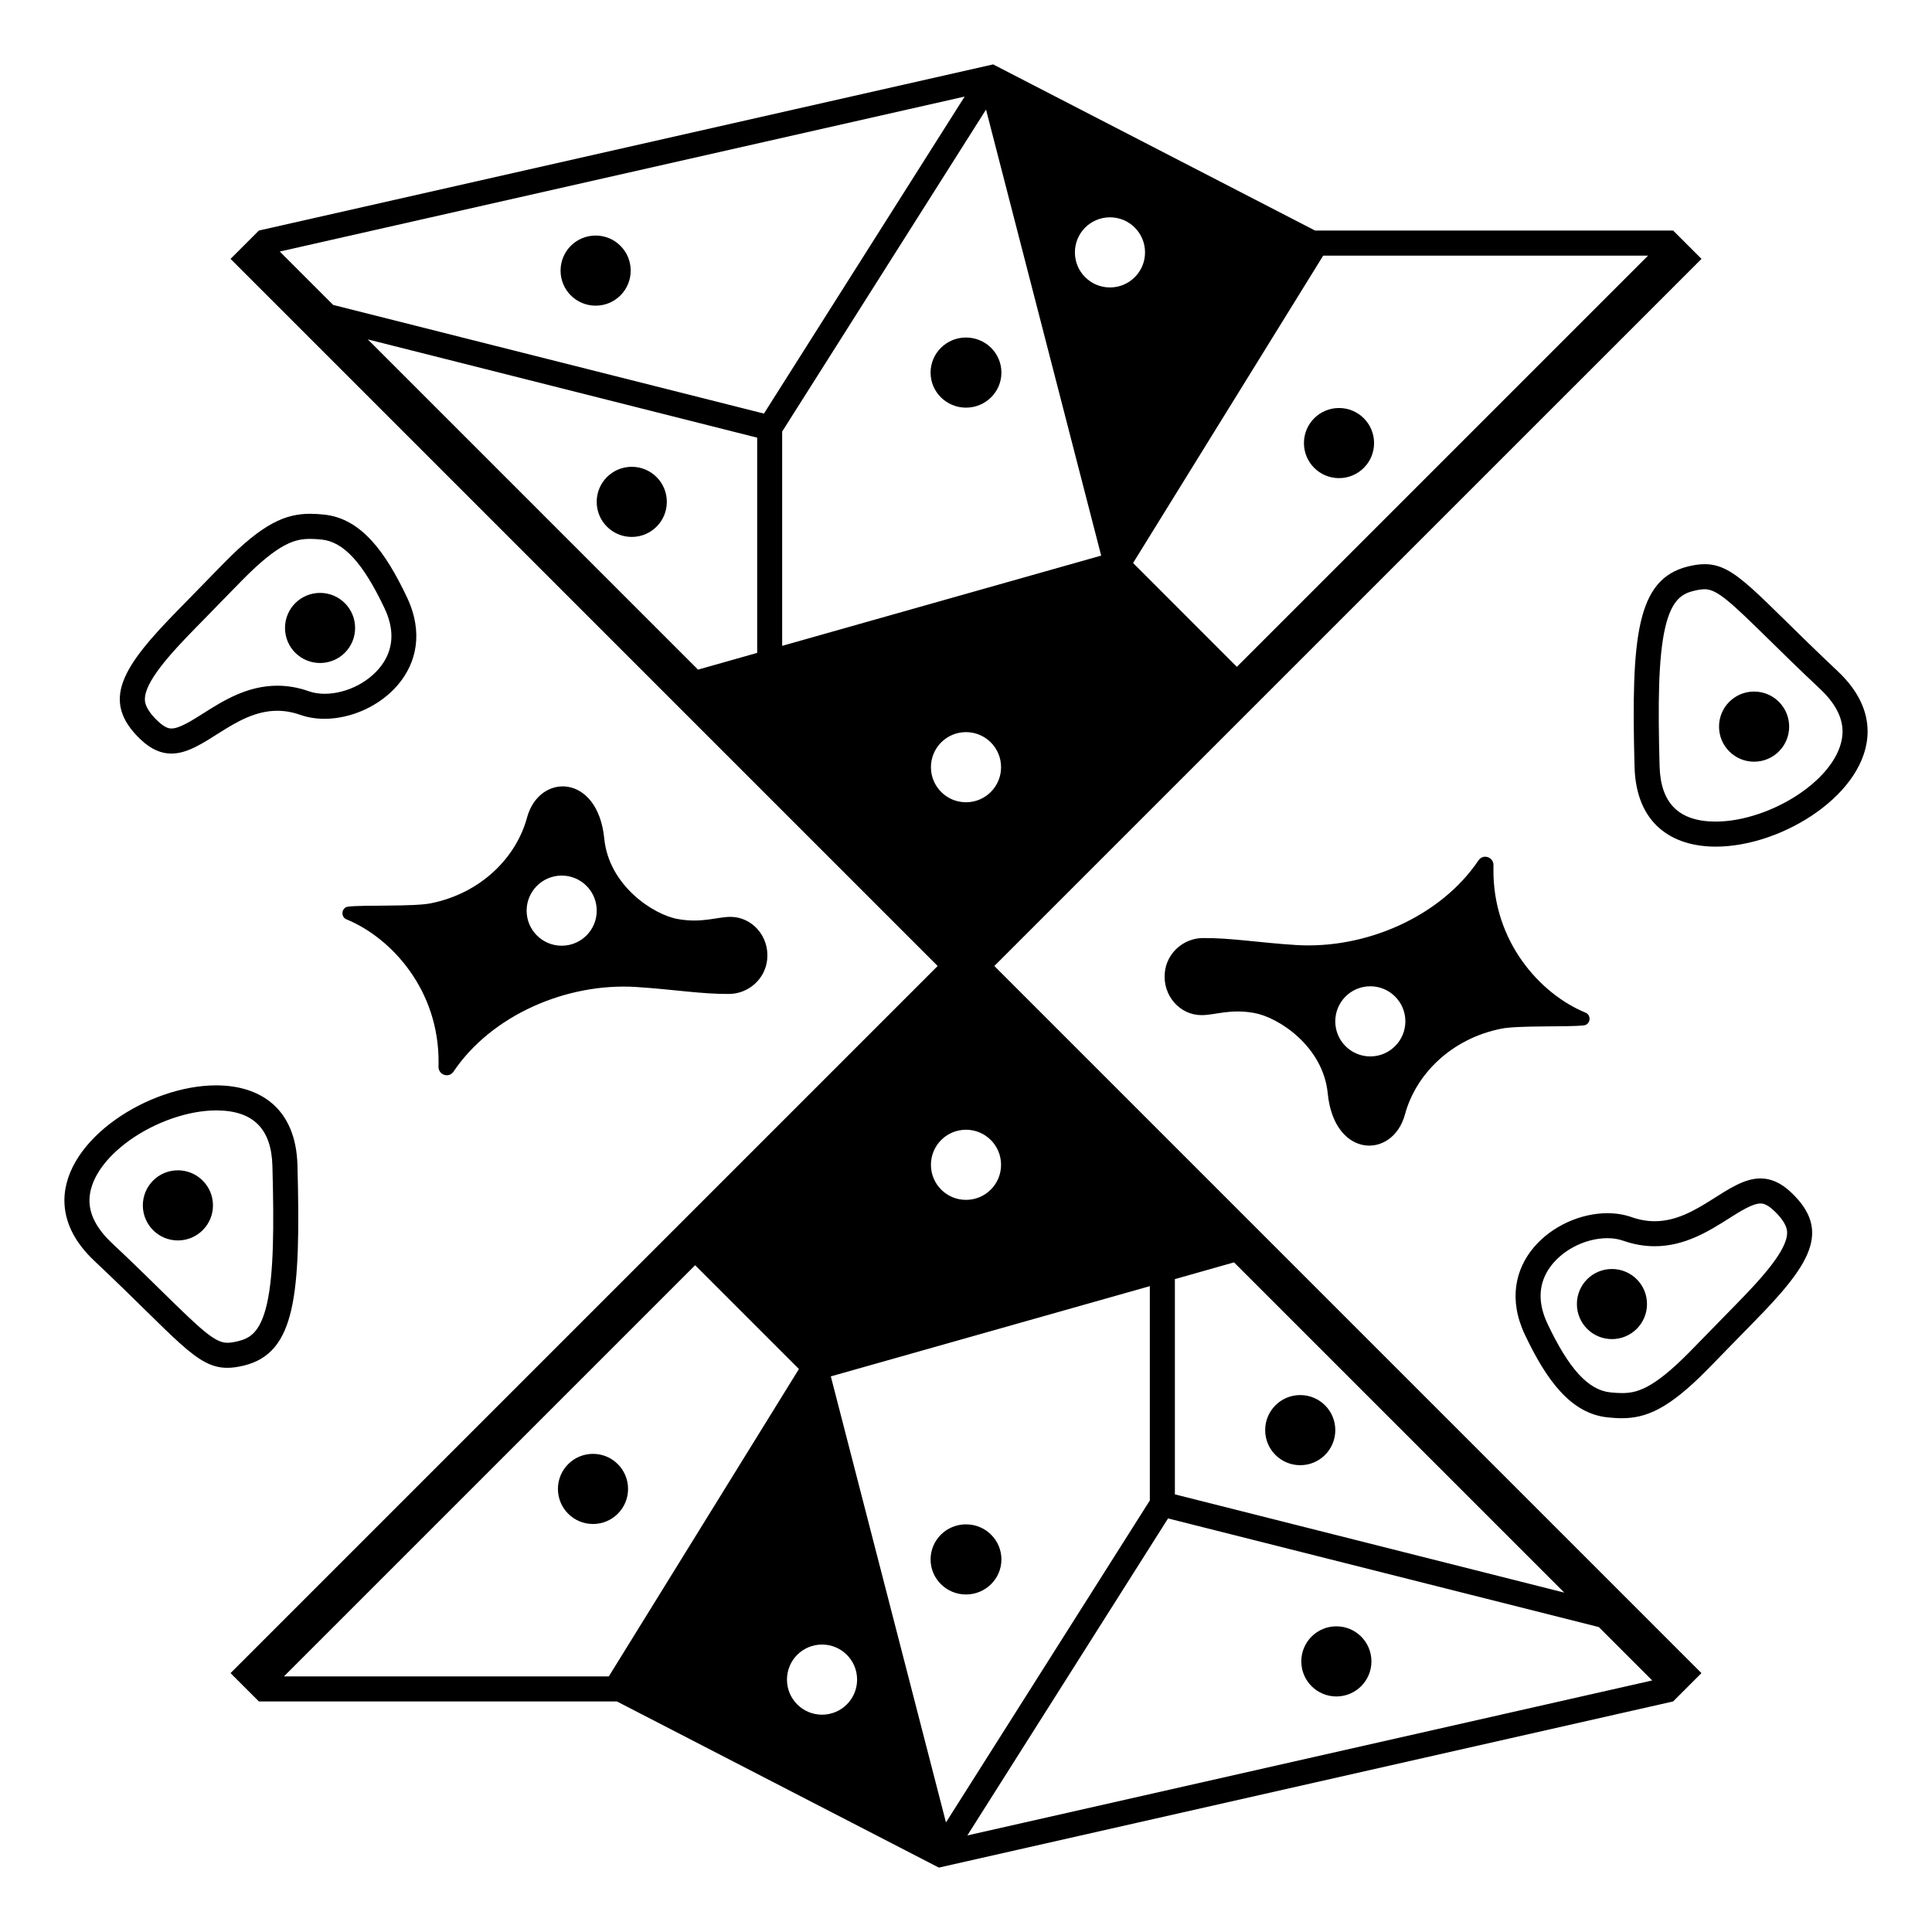 <svg width="60" height="60" viewBox="0 0 60 60" fill="none" xmlns="http://www.w3.org/2000/svg">
<path d="M8.851 19.502C8.851 18.9 9.338 18.413 9.94 18.413C10.542 18.413 11.028 18.9 11.028 19.502C11.028 20.104 10.542 20.59 9.94 20.59C9.338 20.59 8.851 20.104 8.851 19.502ZM18.498 7.315C17.896 7.315 17.409 7.802 17.409 8.404C17.409 9.006 17.896 9.493 18.498 9.493C19.1 9.493 19.587 9.006 19.587 8.404C19.587 7.802 19.099 7.315 18.498 7.315ZM41.584 14.849C42.186 14.849 42.673 14.362 42.673 13.76C42.673 13.158 42.186 12.671 41.584 12.671C40.982 12.671 40.495 13.158 40.495 13.76C40.495 14.362 40.982 14.849 41.584 14.849ZM13.618 33.124C13.618 33.091 13.62 33.057 13.62 33.021C13.645 30.75 12.155 29.123 10.761 28.552C10.57 28.474 10.604 28.182 10.808 28.157C11.252 28.099 12.842 28.16 13.373 28.054C14.947 27.74 16.034 26.623 16.367 25.392C16.745 23.996 18.565 24.016 18.766 26.044C18.909 27.5 20.289 28.407 21.052 28.542C21.796 28.675 22.26 28.476 22.681 28.474C23.356 28.472 23.896 29.078 23.826 29.793C23.767 30.409 23.241 30.862 22.647 30.868C21.782 30.876 20.922 30.726 19.758 30.652C17.593 30.515 15.263 31.531 14.085 33.279C13.939 33.494 13.614 33.386 13.618 33.124ZM16.355 28.281C16.355 28.883 16.842 29.37 17.444 29.37C18.046 29.37 18.532 28.883 18.532 28.281C18.532 27.679 18.046 27.192 17.444 27.192C16.842 27.192 16.355 27.681 16.355 28.281ZM5.525 36.345C4.923 36.345 4.436 36.832 4.436 37.434C4.436 38.036 4.923 38.523 5.525 38.523C6.127 38.523 6.614 38.036 6.614 37.434C6.614 36.834 6.127 36.345 5.525 36.345ZM5.55 18.924C6.172 18.291 6.214 18.24 6.959 17.481C8.177 16.241 8.874 15.956 9.635 15.956C9.773 15.956 9.915 15.966 10.061 15.981C11.217 16.098 11.973 17.145 12.638 18.548C13.676 20.735 11.733 22.323 10.078 22.323C9.818 22.323 9.565 22.284 9.33 22.202C9.076 22.112 8.838 22.074 8.61 22.074C7.269 22.074 6.335 23.403 5.321 23.403C5.015 23.403 4.702 23.282 4.368 22.966C3.101 21.763 3.798 20.706 5.55 18.924ZM4.5 21.723C4.501 21.796 4.504 22.02 4.907 22.4C5.144 22.624 5.276 22.624 5.326 22.624C5.572 22.624 5.953 22.382 6.321 22.149C6.923 21.768 7.672 21.295 8.614 21.295C8.941 21.295 9.269 21.353 9.593 21.468C9.739 21.519 9.902 21.546 10.081 21.546C10.797 21.546 11.551 21.143 11.917 20.564C12.228 20.072 12.236 19.506 11.938 18.882C11.273 17.481 10.671 16.824 9.985 16.756C9.848 16.742 9.737 16.736 9.636 16.736C9.187 16.736 8.684 16.834 7.514 18.027C7.141 18.406 6.945 18.609 6.763 18.795C6.581 18.982 6.415 19.155 6.104 19.47C5.265 20.323 4.49 21.186 4.5 21.723ZM19.62 16.675C20.222 16.675 20.709 16.188 20.709 15.586C20.709 14.984 20.222 14.497 19.62 14.497C19.018 14.497 18.531 14.984 18.531 15.586C18.531 16.188 19.018 16.675 19.62 16.675ZM7.574 42.409C7.385 42.455 7.216 42.479 7.057 42.479C6.096 42.479 5.503 41.58 2.932 39.159C2.275 38.542 2.002 37.901 2 37.285C1.998 35.378 4.624 33.707 6.713 33.707C8.064 33.707 9.191 34.405 9.238 36.19C9.345 40.24 9.177 42.017 7.574 42.409ZM7.388 41.653C7.729 41.57 8.079 41.412 8.289 40.497C8.501 39.573 8.512 38.114 8.46 36.21C8.429 35.049 7.858 34.485 6.713 34.485C5.856 34.485 4.826 34.841 4.025 35.413C3.232 35.981 2.778 36.662 2.778 37.283C2.778 37.723 3.01 38.164 3.464 38.593C4.116 39.206 4.648 39.728 5.075 40.148C6.25 41.301 6.674 41.701 7.057 41.701C7.147 41.701 7.255 41.685 7.388 41.653ZM40.38 43.325C39.778 43.325 39.291 43.812 39.291 44.414C39.291 45.016 39.778 45.503 40.38 45.503C40.982 45.503 41.469 45.016 41.469 44.414C41.469 43.812 40.982 43.325 40.38 43.325ZM46.382 26.876C46.382 26.909 46.38 26.943 46.38 26.979C46.355 29.25 47.845 30.877 49.239 31.448C49.43 31.526 49.396 31.818 49.192 31.843C48.748 31.901 47.158 31.84 46.627 31.946C45.053 32.26 43.966 33.377 43.633 34.608C43.255 36.004 41.435 35.984 41.234 33.956C41.091 32.5 39.711 31.593 38.948 31.458C38.204 31.325 37.74 31.524 37.319 31.526C36.644 31.528 36.104 30.922 36.174 30.207C36.233 29.591 36.759 29.138 37.353 29.132C38.218 29.124 39.078 29.274 40.242 29.348C42.407 29.485 44.737 28.469 45.915 26.721C46.061 26.506 46.386 26.614 46.382 26.876ZM43.645 31.719C43.645 31.117 43.158 30.63 42.556 30.63C41.954 30.63 41.468 31.117 41.468 31.719C41.468 32.321 41.954 32.808 42.556 32.808C43.158 32.808 43.645 32.319 43.645 31.719ZM50.06 39.41C49.458 39.41 48.972 39.896 48.972 40.498C48.972 41.1 49.458 41.587 50.06 41.587C50.662 41.587 51.149 41.1 51.149 40.498C51.149 39.896 50.662 39.41 50.06 39.41ZM58 22.715C58.002 24.622 55.376 26.293 53.287 26.293C51.936 26.293 50.809 25.595 50.762 23.81C50.655 19.76 50.823 17.983 52.426 17.591C52.615 17.545 52.784 17.521 52.943 17.521C53.904 17.521 54.497 18.42 57.068 20.841C57.725 21.458 58 22.099 58 22.715ZM57.222 22.717C57.222 22.277 56.99 21.836 56.536 21.407C55.884 20.794 55.352 20.272 54.925 19.852C53.75 18.699 53.326 18.299 52.943 18.299C52.853 18.299 52.745 18.315 52.612 18.347C52.271 18.43 51.921 18.588 51.711 19.503C51.499 20.427 51.488 21.886 51.54 23.79C51.571 24.951 52.142 25.515 53.287 25.515C54.144 25.515 55.174 25.159 55.975 24.587C56.768 24.02 57.222 23.338 57.222 22.717ZM30.88 30L52.84 51.96L51.96 52.84L29.157 58L19.159 52.84H8.04L7.16 51.96L29.12 30L7.16 8.04L8.04 7.16L30.843 2L40.841 7.16H51.961L52.842 8.04L30.88 30ZM35.189 17.484L38.412 20.709L51.182 7.939H41.093L35.189 17.484ZM33.382 7.838C33.382 8.44 33.869 8.927 34.471 8.927C35.073 8.927 35.56 8.44 35.56 7.838C35.56 7.236 35.073 6.749 34.471 6.749C33.869 6.749 33.382 7.236 33.382 7.838ZM23.515 13.592L11.422 10.54L21.678 20.796L23.515 20.276V13.592ZM23.725 12.844L29.958 2.999L8.689 7.812L10.347 9.47L23.725 12.844ZM24.293 20.057L34.198 17.255L30.622 3.403L24.291 13.402V20.057H24.293ZM31.1 11.571C31.1 12.173 30.607 12.66 30 12.66C29.393 12.66 28.9 12.173 28.9 11.571C28.9 10.969 29.393 10.482 30 10.482C30.607 10.482 31.1 10.969 31.1 11.571ZM28.9 48.429C28.9 47.827 29.393 47.34 30 47.34C30.607 47.34 31.1 47.827 31.1 48.429C31.1 49.031 30.607 49.518 30 49.518C29.393 49.518 28.9 49.031 28.9 48.429ZM30 24.915C30.602 24.915 31.089 24.428 31.089 23.826C31.089 23.224 30.602 22.737 30 22.737C29.398 22.737 28.911 23.224 28.911 23.826C28.911 24.426 29.398 24.915 30 24.915ZM19.53 51.056L24.811 42.516L21.588 39.293L8.818 52.062H18.907L19.53 51.056ZM26.618 52.162C26.618 51.56 26.131 51.073 25.529 51.073C24.927 51.073 24.44 51.56 24.44 52.162C24.44 52.764 24.927 53.251 25.529 53.251C26.131 53.251 26.618 52.764 26.618 52.162ZM36.485 46.408L48.58 49.46L38.324 39.204L36.487 39.724V46.408H36.485ZM36.275 47.156L30.042 57.001L51.311 52.188L49.653 50.53L36.275 47.156ZM35.707 39.943L25.802 42.745L29.378 56.597L35.709 46.598V39.943H35.707ZM30 35.085C29.398 35.085 28.911 35.572 28.911 36.174C28.911 36.776 29.398 37.263 30 37.263C30.602 37.263 31.089 36.776 31.089 36.174C31.089 35.572 30.602 35.085 30 35.085ZM55.628 37.034C55.295 36.718 54.981 36.597 54.674 36.597V37.375C54.724 37.375 54.856 37.375 55.093 37.599C55.494 37.978 55.499 38.202 55.5 38.276C55.51 38.812 54.735 39.676 53.896 40.528C53.585 40.845 53.419 41.016 53.237 41.203C53.055 41.39 52.859 41.592 52.486 41.972C51.316 43.163 50.815 43.263 50.364 43.263C50.263 43.263 50.152 43.256 50.015 43.242C49.329 43.174 48.727 42.518 48.062 41.116C47.766 40.492 47.772 39.926 48.083 39.434C48.449 38.856 49.203 38.453 49.919 38.453C50.098 38.453 50.263 38.479 50.407 38.531C50.731 38.644 51.059 38.703 51.386 38.703C52.328 38.703 53.077 38.229 53.679 37.849C54.047 37.616 54.428 37.375 54.674 37.375V36.597C53.662 36.597 52.727 37.926 51.387 37.926C51.16 37.926 50.921 37.887 50.667 37.798C50.434 37.716 50.18 37.677 49.919 37.677C48.264 37.677 46.321 39.263 47.358 41.452C48.024 42.857 48.78 43.904 49.936 44.019C50.082 44.033 50.224 44.044 50.362 44.044C51.124 44.044 51.821 43.76 53.038 42.519C53.783 41.76 53.825 41.709 54.447 41.076C56.202 39.294 56.899 38.237 55.628 37.034ZM54.475 21.477C53.873 21.477 53.386 21.964 53.386 22.566C53.386 23.168 53.873 23.655 54.475 23.655C55.077 23.655 55.564 23.168 55.564 22.566C55.564 21.964 55.076 21.477 54.475 21.477ZM18.416 45.151C17.814 45.151 17.327 45.638 17.327 46.24C17.327 46.842 17.814 47.329 18.416 47.329C19.018 47.329 19.505 46.842 19.505 46.24C19.505 45.638 19.018 45.151 18.416 45.151ZM41.502 52.685C42.104 52.685 42.591 52.198 42.591 51.596C42.591 50.994 42.104 50.507 41.502 50.507C40.9 50.507 40.413 50.994 40.413 51.596C40.413 52.198 40.901 52.685 41.502 52.685Z" fill="black"/>
</svg>
